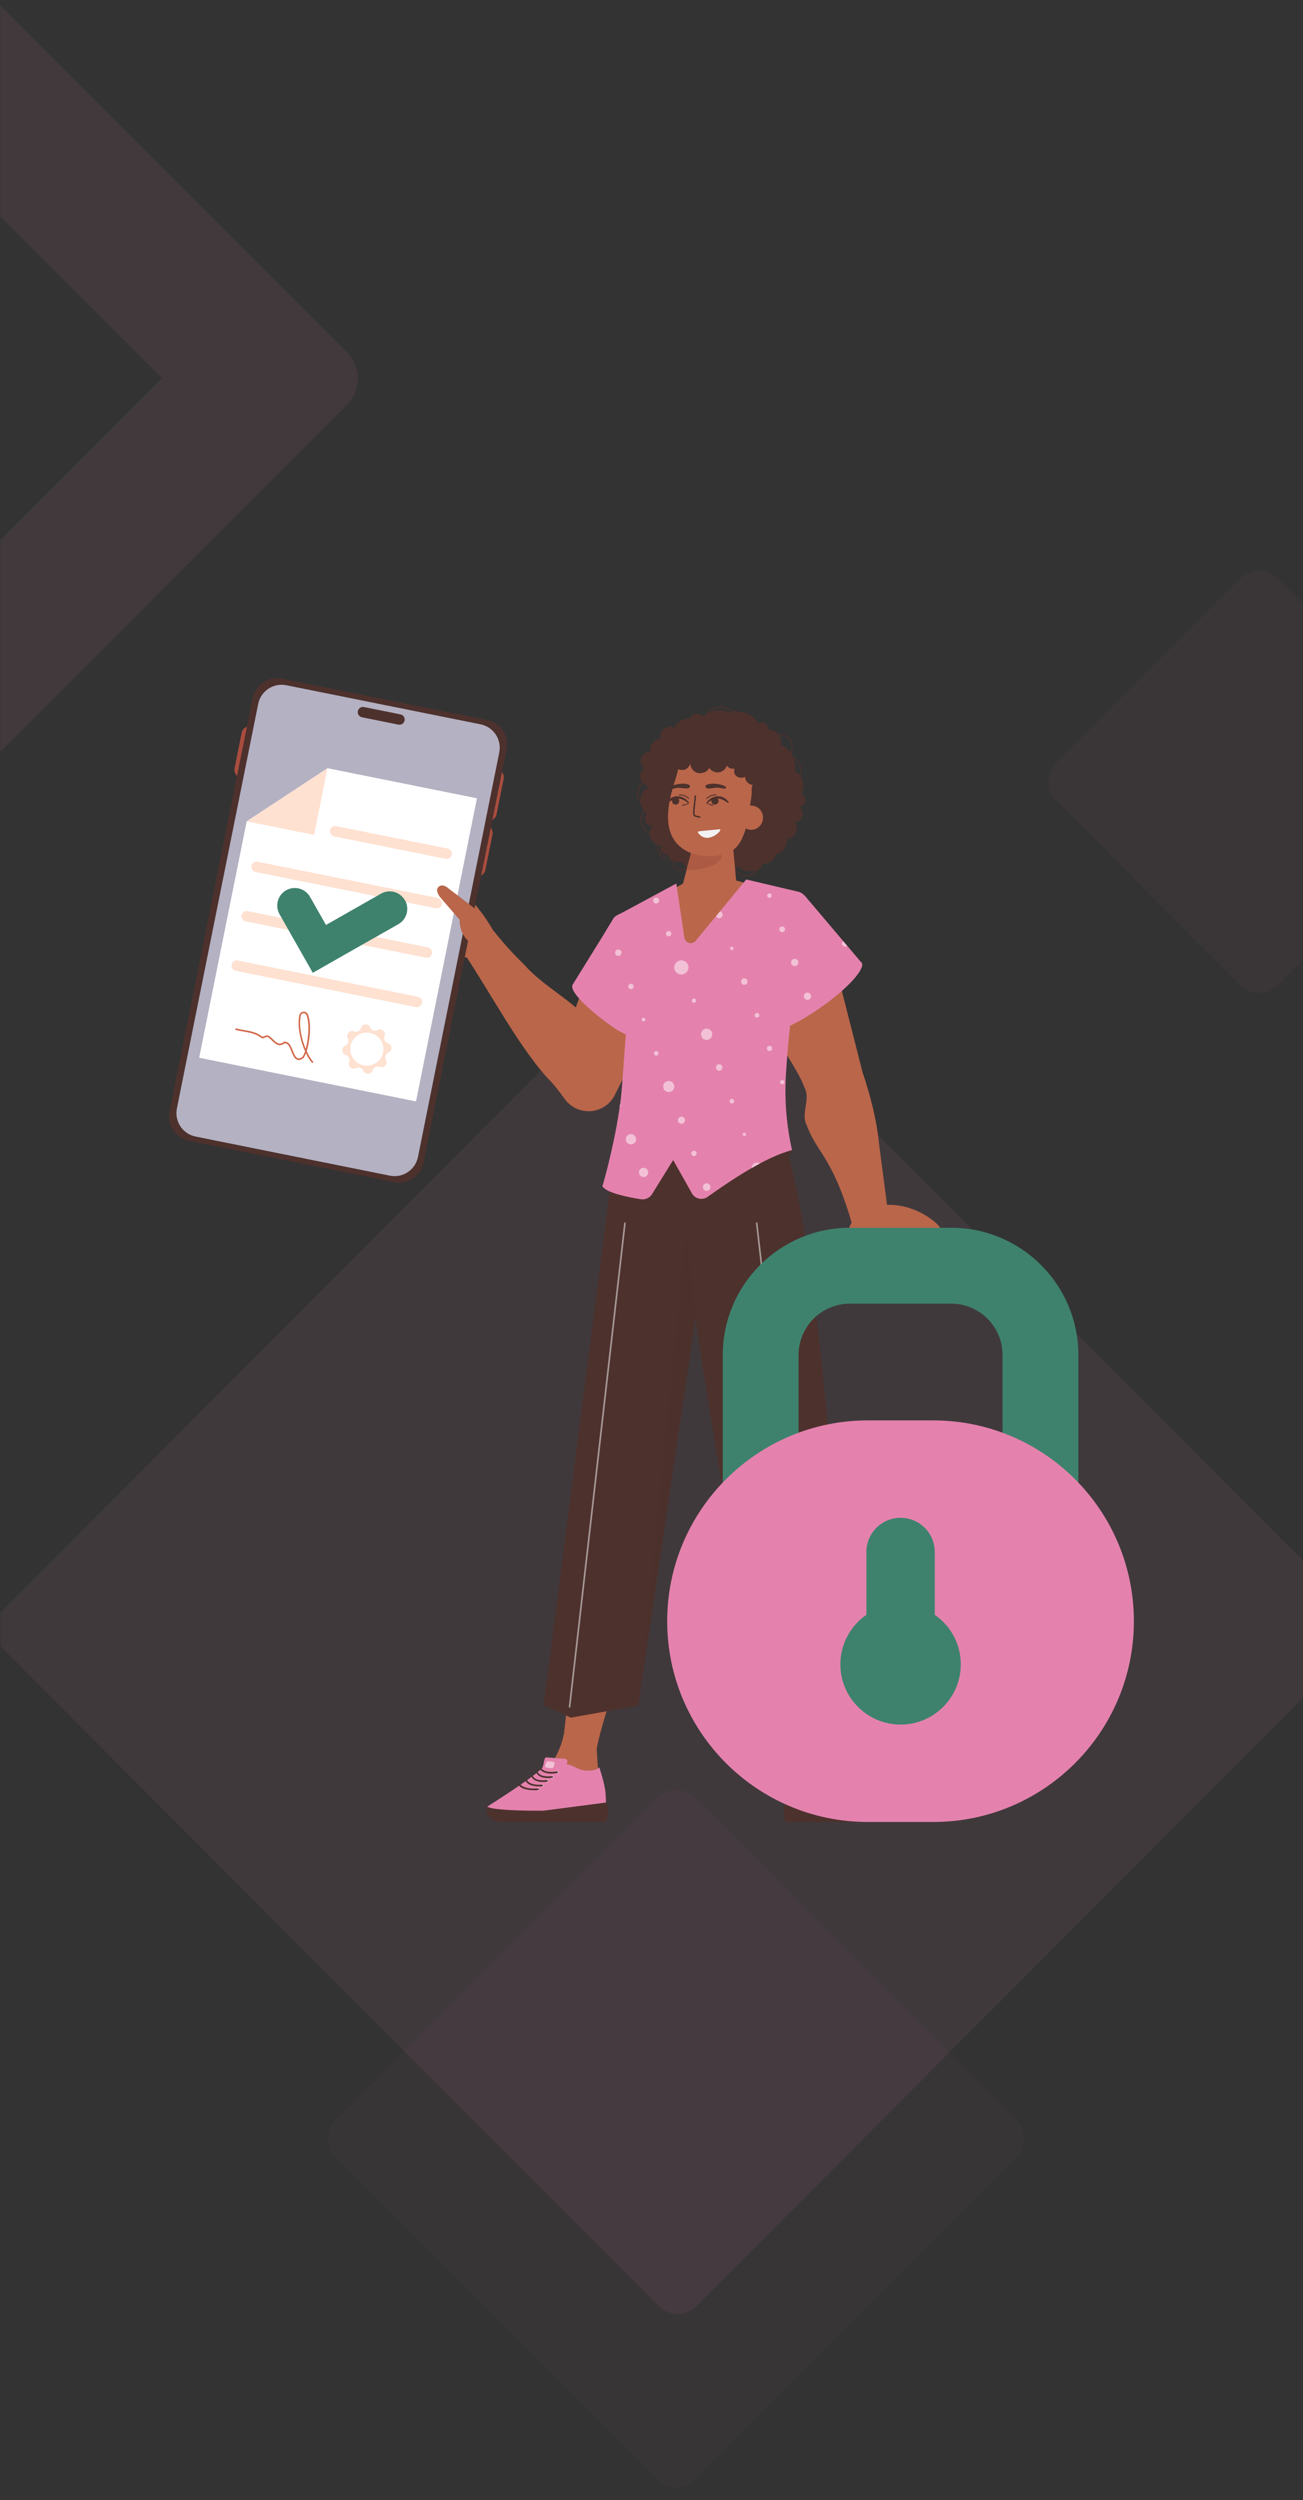 <?xml version="1.0" encoding="UTF-8"?>
<svg xmlns="http://www.w3.org/2000/svg" width="484" height="928" xmlns:xlink="http://www.w3.org/1999/xlink" viewBox="0 0 484 928">
  <rect x="0" y="0" width="484" height="928" fill="#333333" stroke="none"/>
  <defs>
    <style>
      .cls-1, .cls-2 {
        fill: none;
      }

      .cls-1, .cls-3, .cls-4, .cls-5, .cls-6 {
        isolation: isolate;
      }

      .cls-7 {
        fill: #f2f2f2;
      }

      .cls-8, .cls-3, .cls-4, .cls-5, .cls-6 {
        fill: #e482ad;
      }

      .cls-9, .cls-10 {
        fill: #fff;
      }

      .cls-11 {
        fill: #b4b1c2;
      }

      .cls-12 {
        fill: #ba664a;
      }

      .cls-13 {
        fill: #a94d3e;
      }

      .cls-14 {
        fill: #d36a4c;
      }

      .cls-15 {
        fill: #ad5a44;
      }

      .cls-16 {
        fill: #3e826d;
      }

      .cls-17, .cls-18 {
        fill: #4d312d;
      }

      .cls-10 {
        mix-blend-mode: soft-light;
      }

      .cls-10, .cls-18 {
        opacity: .5;
      }

      .cls-19 {
        fill: #fee1d1;
      }

      .cls-19, .cls-18 {
        mix-blend-mode: multiply;
      }

      .cls-2 {
        mask: url(#mask);
      }

      .cls-3 {
        opacity: .04;
      }

      .cls-3, .cls-4, .cls-5 {
        fill-rule: evenodd;
      }

      .cls-4 {
        opacity: .07;
      }

      .cls-5 {
        opacity: .03;
      }

      .cls-6 {
        opacity: .09;
      }
    </style>
    <mask id="mask" x="-200.9" y="-26.57" width="746.71" height="954.57" maskUnits="userSpaceOnUse">
      <g id="mask-2">
        <rect id="path-1" class="cls-9" width="484" height="928"/>
      </g>
    </mask>
  </defs>
  <g class="cls-1">
    <g id="Layer_1" data-name="Layer 1">
      <g class="cls-2">
        <g id="Shape">
          <g id="Rectangle">
            <path class="cls-5" d="m258.21,667.21l119.28,119.5c3.9,3.9,3.9,10.23,0,14.13l-119.28,119.5c-3.9,3.91-10.23,3.91-14.14.01h-.01s-119.28-119.51-119.28-119.51c-3.9-3.9-3.9-10.23,0-14.13l119.28-119.5c3.9-3.91,10.23-3.91,14.14-.01h.01Z"/>
            <path class="cls-3" d="m474.7,214.81l68.2,68.32c3.9,3.9,3.9,10.23,0,14.13l-68.2,68.32c-3.9,3.91-10.23,3.91-14.14.01,0,0,0,0-.01-.01l-68.2-68.32c-3.9-3.9-3.9-10.23,0-14.13l68.2-68.32c3.9-3.91,10.23-3.91,14.14-.01,0,0,0,0,.01.01Z"/>
            <path class="cls-4" d="m258.74,353.62l243.63,244.08c3.9,3.9,3.9,10.23,0,14.13l-243.63,244.08c-3.9,3.91-10.23,3.91-14.14.01h-.01S.95,611.83.95,611.83c-3.9-3.9-3.9-10.23,0-14.13l243.63-244.08c3.9-3.91,10.23-3.91,14.14-.01,0,0,0,0,.01.01Z"/>
            <path class="cls-6" d="m128.84,130.68c5.42,5.42,5.43,14.21.02,19.62L-24.03,303.19c-5.41,5.41-14.2,5.4-19.62-.02l-153.18-153.18c-5.42-5.42-5.43-14.21-.02-19.62L-43.95-22.51c5.41-5.41,14.2-5.4,19.62.02l153.18,153.18Zm-68.66,9.75L-34.08,46.17l-94.09,94.09,94.26,94.26,94.09-94.09Z"/>
          </g>
        </g>
      </g>
      <g>
        <path class="cls-12" d="m164.89,355.04c1.67,2.11,7.67-.66,9.92.7.29.18.67.4,1.1.64,2.03,1.13,4.54.96,6.4-.43l.58-.43c2.38-1.77,3.09-5.05,1.62-7.63-.06-.11-.13-.19-.16-.26-5.2-11.15-19.34-24.29-19.46-24.65v32.05Z"/>
        <path class="cls-12" d="m174.06,344.93c2.99-2.38,7.35-1.88,9.74,1.11,3.35,4.21,6.99,8.2,10.89,11.98,5.41,6.21,12.86,10.52,19.18,15.92,3.5-9.71,8.26-18.94,14.7-27.25l2.2-2.86c9.77-12.38,29.15-.32,22.19,13.98-7.04,14.06-17.27,33.94-24.19,47.8-.82,1.87-2.01,3.52-3.76,4.78-4.88,3.53-11.69,2.43-15.22-2.45-1.58-2.18-3.2-4.33-4.99-6.35-10.83-10.82-23.21-34.05-31.88-46.89-2.26-3-1.9-7.35,1.14-9.76Z"/>
        <path class="cls-13" d="m180.96,304.58h0c1.6.32,3.16-.71,3.48-2.31l2.65-13.19c.32-1.6-.71-3.16-2.31-3.48h0l-3.82,18.98Z"/>
        <path class="cls-13" d="m89.43,288.64h0c-1.6-.32-2.63-1.88-2.31-3.48l2.65-13.19c.32-1.6,1.88-2.63,3.48-2.31h0l-3.82,18.98Z"/>
        <path class="cls-13" d="m176.81,325.22h0c1.6.32,3.16-.71,3.48-2.31l2.65-13.19c.32-1.6-.71-3.16-2.31-3.48h0l-3.82,18.98Z"/>
        <path class="cls-17" d="m70.21,423.46l76.24,15.33c4.99,1,9.85-2.23,10.86-7.22l30.86-153.47c1-4.99-2.23-9.85-7.22-10.86l-76.24-15.33c-4.99-1-9.85,2.23-10.86,7.22l-30.86,153.47c-1,4.99,2.23,9.85,7.22,10.86Z"/>
        <path class="cls-11" d="m72.66,421.86l72.15,14.51c4.81.97,9.49-2.15,10.45-6.95l30.19-150.12c.97-4.81-2.15-9.49-6.95-10.45l-72.15-14.51c-4.81-.97-9.49,2.15-10.45,6.95l-30.19,150.12c-.97,4.81,2.15,9.49,6.95,10.45Z"/>
        <path class="cls-17" d="m134.44,266.23l13.56,2.73c1.05.21,2.07-.47,2.28-1.52h0c.21-1.05-.47-2.07-1.52-2.28l-13.56-2.73c-1.05-.21-2.07.47-2.28,1.52h0c-.21,1.05.47,2.07,1.52,2.28Z"/>
        <polygon class="cls-9" points="91.63 304.87 73.98 392.61 154.53 408.81 177.16 296.3 121.65 285.14 91.63 304.87"/>
        <polygon class="cls-19" points="91.63 304.87 116.67 309.9 121.65 285.14 91.63 304.87"/>
        <path class="cls-14" d="m87.39,382.25c.98.27,2.04.46,3.07.64,2.28.4,4.63.81,6.34,2.19.57.52,1.19.25,1.69.04.47-.2.77-.31,1.08-.14.49.32.97.79,1.43,1.25,1.24,1.22,2.65,2.6,4.75,1,1.24-.06,1.84,1.44,2.48,3.02.58,1.44,1.13,2.8,2.23,3.14.62.19,1.31.02,2.12-.52l.05-.04c.35-.38.7-1.02,1.02-1.86.71,1.47,1.51,2.73,2.33,3.64l.45-.41c-.89-.98-1.75-2.4-2.5-4.04,1.23-3.88,1.85-10.47.42-13.7-.29-.66-.95-1.04-1.67-.97-.74.07-1.33.59-1.49,1.31-.86,3.76.27,9.23,2.11,13.4-.33,1-.7,1.77-1.08,2.19-.63.42-1.14.56-1.57.43-.82-.25-1.34-1.54-1.85-2.79-.68-1.67-1.44-3.57-3.19-3.39h-.09s-.07.06-.07.06c-1.72,1.36-2.74.37-4.02-.9-.48-.48-.99-.97-1.55-1.34-.61-.33-1.17-.09-1.63.1-.5.21-.77.31-1.05.06-1.84-1.49-4.27-1.92-6.63-2.33-1.06-.19-2.06-.36-3.01-.63l-.16.58Zm26.16,7.04c-1.63-3.95-2.58-8.92-1.79-12.37.13-.57.6-.81.96-.84.1-.01.21,0,.32.02.28.06.57.23.73.6,1.28,2.88.81,8.82-.23,12.6Z"/>
        <path class="cls-19" d="m124.13,310.46l41.4,8.33c1.06.21,2.08-.47,2.3-1.53h0c.21-1.06-.47-2.08-1.53-2.3l-41.4-8.33c-1.06-.21-2.08.47-2.3,1.53h0c-.21,1.06.47,2.08,1.53,2.3Z"/>
        <path class="cls-19" d="m94.94,323.67l66.9,13.45c1.06.21,2.08-.47,2.3-1.53h0c.21-1.06-.47-2.08-1.53-2.3l-66.9-13.45c-1.06-.21-2.08.47-2.3,1.53h0c-.21,1.06.47,2.08,1.53,2.3Z"/>
        <path class="cls-19" d="m91.26,342.01l66.9,13.45c1.06.21,2.08-.47,2.3-1.53h0c.21-1.06-.47-2.08-1.53-2.3l-66.9-13.45c-1.06-.21-2.08.47-2.3,1.53h0c-.21,1.06.47,2.08,1.53,2.3Z"/>
        <path class="cls-19" d="m87.57,360.35l66.9,13.45c1.06.21,2.08-.47,2.3-1.53h0c.21-1.06-.47-2.08-1.53-2.3l-66.9-13.45c-1.06-.21-2.08.47-2.3,1.53h0c-.21,1.06.47,2.08,1.53,2.3Z"/>
        <path class="cls-19" d="m127.12,389.9c.03.75.49,1.47,1.35,1.72.8.24,1.32.96,1.35,1.74,0,.25-.03.52-.13.77-.11.27-.16.54-.15.79.05,1.29,1.49,2.27,2.79,1.56.27-.15.55-.22.83-.23.75-.03,1.48.39,1.79,1.14.34.8,1.08,1.18,1.8,1.15.75-.03,1.48-.49,1.73-1.35.24-.8.95-1.32,1.74-1.35.25,0,.52.03.77.13.27.11.53.16.79.15,1.29-.05,2.27-1.49,1.56-2.78-.15-.27-.22-.55-.23-.83-.03-.75.41-1.49,1.15-1.8.8-.34,1.18-1.08,1.15-1.8-.03-.75-.49-1.48-1.35-1.73-.81-.24-1.33-.95-1.35-1.73,0-.25.04-.52.14-.77.11-.27.16-.54.15-.79-.05-1.29-1.49-2.27-2.79-1.57-.27.15-.55.22-.83.23-.75.03-1.49-.4-1.8-1.15-.68-1.63-3.03-1.49-3.53.21-.24.8-.95,1.32-1.73,1.35-.26.01-.52-.03-.78-.14-.27-.11-.53-.16-.79-.15-1.29.05-2.27,1.49-1.57,2.79.15.27.22.55.23.83.03.75-.39,1.49-1.14,1.8-.8.34-1.18,1.07-1.15,1.8Zm3.01-.26c-.13-3.39,2.51-6.24,5.9-6.37,3.39-.13,6.24,2.51,6.37,5.9.13,3.39-2.51,6.24-5.9,6.37-3.39.13-6.24-2.51-6.37-5.9Z"/>
        <path class="cls-12" d="m179.57,339.67l-13.19-10.08s-2.16-1.95-3.66-.23c-1.14,1.3.71,3.59.71,3.59l7.3,8.46s-.35,5.46,4.11,8.55c4.46,3.09,4.73-10.29,4.73-10.29Z"/>
        <path class="cls-12" d="m351.68,462.15c-.08-.53-.29-1.06-.61-1.51-.2-.33-.86-.69-.98-1.02-.29-.69.25-1.55-.08-2.41-.53-1.39-1.51-2.58-2.62-3.52-4.89-4.13-11.46-6.72-17.9-6.48-.96-7.32-3.04-23.19-3.04-23.19-.91-9.06-3.27-17.66-6.09-26.18l-13.28-52.14c-4.04-15.14-26.45-11.84-25.86,3.93.21,10.33,2.41,20.44,5.61,30.01,2.07,8.63,8.96,15.88,12.09,24.23,2.17,4.01-1.46,9.63.68,13.65,1.48,4.2,4.1,8.08,6.61,12.01,4.68,7.6,7.69,15.82,10.14,24.28-2.42,3.94-1.38,8.01,1.04,11.54,4.87-1.02,10.18-1.55,15.7-1.55,6.42,0,12.51.74,18.03,2.04-.12-.08-.29-.16-.41-.25.98-.65,1.19-2.41.98-3.43Z"/>
        <path class="cls-17" d="m252.56,323.06c.85.08,1.78-.16,2.59-.71.98-.68,1.78-1.76,2.43-3.31l-.33-.15c-.62,1.48-1.38,2.51-2.3,3.15-.95.66-2.41.99-3.54.24-.53-.35-.92-1.01-1.01-1.7-.08-.6.07-1.15.42-1.54l.49-.55-.68.25c-2.24.82-5.03-.52-5.86-2.81-.83-2.28.41-5.21,2.61-6.15l-.12-.35c-1.99.67-4.09.6-5.74-.19-1.85-.88-3.14-2.69-3.28-4.61-.15-2.05,1.13-4.08,2.91-4.63l.78-.24-.8-.13c-2.46-.39-4.4-3.07-4.06-5.62.34-2.53,2.86-4.59,5.32-4.35.02,0,.04,0,.06,0l.54.06-.4-.39c-2.25-2.18-2.7-6.14-1-8.82,1.7-2.68,5.4-3.85,8.24-2.61l.37.16-.12-.39c-.86-2.77.27-6.09,2.61-7.73,2.35-1.63,5.74-1.46,7.9.41l.34.29-.04-.46c-.18-1.93.58-3.92,2.08-5.45,1.48-1.52,3.39-2.29,5.24-2.11.02,0,.04,0,.05,0,1.87.2,3.59,1.36,4.73,3.18,1.14,1.82,1.46,3.92.88,5.77l-.19.61.48-.41c1.87-1.59,4.48-2.17,6.81-1.52,2.33.65,4.29,2.5,5.11,4.83l.14.38.19-.36c.56-1.03,1.6-1.77,2.86-2.03,1.26-.25,2.49.03,3.37.78.88.75,1.4,1.93,1.41,3.25.01,1.32-.48,2.53-1.35,3.3l-.32.29.42.04s0,0,0,0c2.29.22,4.29,2.33,4.46,4.69.17,2.37-1.5,4.79-3.72,5.39l-.69.19.69.18c2.57.66,4.46,3.42,4.21,6.15-.25,2.73-2.61,5.11-5.26,5.29l-.6.04.52.31c2.15,1.27,3.04,4.39,1.9,6.67-1.14,2.29-4.11,3.37-6.37,2.33l-.45-.21.21.46c.82,1.77.66,3.96-.4,5.6-1.06,1.64-2.96,2.63-4.86,2.54h-.17s-.03.16-.03.16c-.34,2.24-2.31,4.16-4.49,4.37-2.18.21-4.44-1.3-5.14-3.44l-.34.12c.77,2.33,3.14,3.92,5.52,3.69,2.33-.22,4.36-2.15,4.79-4.52,1.97.04,3.92-1.01,5.02-2.71,1.04-1.62,1.26-3.75.6-5.55,2.36.83,5.28-.35,6.43-2.67,1.14-2.3.38-5.38-1.61-6.88,2.61-.45,4.84-2.84,5.09-5.57.25-2.71-1.48-5.45-3.93-6.38,2.11-.87,3.62-3.26,3.44-5.6-.18-2.41-2.12-4.56-4.41-4.98.78-.84,1.21-2.03,1.2-3.31-.01-1.43-.58-2.73-1.54-3.54-.97-.82-2.31-1.13-3.67-.85-1.23.25-2.27.93-2.92,1.89-.93-2.28-2.9-4.07-5.23-4.72-2.26-.63-4.78-.15-6.7,1.26.4-1.82.02-3.81-1.07-5.55-1.2-1.91-3.02-3.13-5-3.35-1.97-.21-4.02.59-5.59,2.21-1.47,1.5-2.26,3.43-2.21,5.33-2.28-1.72-5.65-1.82-8.01-.17-2.37,1.65-3.56,4.94-2.86,7.78-2.94-1.07-6.61.17-8.34,2.89-1.7,2.69-1.36,6.59.72,8.95-2.54-.02-4.95,2.07-5.3,4.7-.34,2.58,1.38,5.19,3.77,5.91-1.64.81-2.74,2.8-2.6,4.79.15,2.05,1.52,3.98,3.49,4.92,1.4.67,3.08.85,4.77.53-1.68,1.37-2.46,3.87-1.7,5.96.85,2.34,3.49,3.73,5.83,3.18-.2.41-.28.89-.21,1.39.1.82.54,1.56,1.17,1.97.4.26.86.42,1.35.46Z"/>
        <path class="cls-17" d="m298.03,301.18c.16.61.15,1.26-.04,1.85-.06.2-.14.4-.25.58-.06.11-.14.22-.21.33-.17.24-.37.45-.68.69-.47.38-1.04.64-1.64.71.94,1.07,1.1,2.72.4,3.94-.7,1.22-2.22,1.92-3.64,1.68.87,2.6-1.01,5.73-3.73,6.22-.54,2.14-2.88,3.66-5.08,3.31.1,2.15-2.62,2.84-4.25,2.91-.94.04-1.9-.11-2.78-.45-.23-.09-2.26-1.06-2.14-1.35-.52,1.21-1.82,2.01-3.09,1.92-1.27-.09-2.44-1.06-2.79-2.33-.73,1.54-2.38,2.57-4.04,2.5-1.65-.07-3.21-1.23-3.8-2.82-.9,1.09-2.35,1.67-3.72,1.46-1.37-.2-2.6-1.17-3.15-2.48-1.2.39-2.55.16-3.6-.53-.19-.12-2.43-1.99-1.74-2.27-.83.34-1.87.03-2.37-.71-.35-.52-.39-1.2-.12-1.87.09-.2.22-.39.39-.55-.29,0-.58-.01-.86-.06-.04-.01-.08-.02-.11-.03-1.39-.27-2.64-1.2-3.25-2.45-.5-1.03-.55-2.25-.15-3.43.08-.24.19-.46.31-.68.03-.06.06-.12.1-.17.12-.19.24-.36.39-.53-.18.01-.34,0-.52-.02-.05,0-.1-.01-.17-.03-.19-.03-.38-.09-.56-.17-.04,0-.08-.03-.11-.05-.59-.27-1.09-.74-1.35-1.33-.38-.85-.27-1.88.28-2.64.06-.09.12-.16.19-.24.05-.05.1-.1.15-.15-.05-.03-.1-.07-.15-.11-.07-.05-.15-.11-.22-.19-1.43-1.21-2.23-3.13-2.05-4.99.2-2.02,1.54-3.88,3.4-4.72-1.51-.2-2.86-1.35-3.28-2.8-.41-1.44.11-3.1,1.28-4.06-1.14-.9-1.59-2.55-1.07-3.89.52-1.34,1.98-2.28,3.43-2.21-.5-1.75.65-3.7,2.34-4.43.19-.08.38-.14.59-.19.06-.02.12-.03.17-.04.25-.05.5-.06.75-.04-.08-.27-.12-.55-.13-.83,0-.07,0-.14,0-.21,0-.27.04-.54.11-.81,0-.05.02-.09.04-.15.11-.38.28-.75.58-1.15.16-.22.35-.41.56-.58,1.02-.83,2.51-1.02,3.72-.5.08.03.15.07.27,0,.78-2.06,3.07-3.47,5.3-3.25.07-.18.17-.36.28-.51.35-.52.89-.9,1.5-1.11.87-.32,1.88-.3,2.69.1.34.16.65.39.89.69.77-.74,1.7-1.31,2.69-1.7,2.39-.92,5.22-.81,7.45.47.47-1.1,2.26-1.32,2.99-.36,2.96-.26,6,1.53,7.17,4.23.72-.57,1.82-.63,2.61-.15.8.48,1.23,1.48,1.05,2.37,2.91-.24,5.55,2.87,4.8,5.64,3.77,1.62,6.09,6,5.25,9.96,2.89,1.45,4.02,5.52,2.26,8.19,1.01.46,1.66,1.59,1.55,2.67-.08.7-.48,1.37-1.05,1.8-.07.05-.13.1-.21.14-.16.1-.34.19-.52.24-.06.03-.13.05-.3.09.04.04.07.07.11.12.06.06.13.13.18.2.2.26.37.54.49.84.07.14.12.29.16.45Z"/>
        <path class="cls-17" d="m294.21,426.9s-10.9,30.7-70.43,13.41l70.43-13.41Z"/>
        <path class="cls-12" d="m295.21,650.52c.76-19.84-8.81-38.27-13.59-57.3-5.51-18.92-.05-39.49-7.68-58.09-11.44-27.8-17.64-55.83-20.89-85.63-1.13-9.71-3.16-19.26-2.99-29.21.23-17.49,23.27-24.26,32.96-9.93,0,0,2.48,3.66,2.48,3.66,6.05,8.91,4.83,19.11,6.12,28.85.65,9.86.98,19.76,1.36,29.65,1.1,24.01,3.98,49.54,7.42,73.35.44,3.64,1.62,10.94,2.34,14.53,6.78,29.33,2.47,59.79,6.73,89.4,1.05,10.15-14.26,11.08-14.27.71h0Z"/>
        <path class="cls-12" d="m208.9,648.74c3.3-27.92,5.95-59.16,9.04-87.28,6.65-48.34,10.06-97,12.79-145.73,1.13-16.84,25.69-16.99,26.98-.14,1.62,26.05.74,51.79-1.51,77.54-.05,24.82-12.81,47.29-15,71.74-.75,9.75-.43,19.65-2.52,29.21-4.07,19.09-13.89,37.37-17.36,56.68-1.64,7.74-13.28,5.97-12.42-2h0Z"/>
        <path class="cls-17" d="m314.35,632.22l-10.18,5.32s-21.75-3.68-22.04-5.32c-10.92-61.53-22.98-134.11-23.75-143.35-1.59,11.24-21.3,144.21-21.3,144.21l-25.02,4.46-10.1-4.62,27.97-217.8.78-6.05c14.88,8.46,52.46,0,53.93-.33h.04c.98,1.23,1.96,2.86,2.86,4.78.04.08.08.12.08.16,19.42,40.19,26.74,218.54,26.74,218.54Z"/>
        <path class="cls-13" d="m287.61,413.69c-3.23.86-6.42,1.59-9.57,2.21-.82.16-1.59.33-2.37.45-4.66.9-9.2,1.55-13.49,2-.82.08-1.64.16-2.41.2-5.81.53-11.16.65-15.74.33-.82-.08-1.59-.12-2.37-.2-3.72-.41-6.83-1.1-9.16-2.09-.86-.37-1.64-.78-2.25-1.23-.12-.08-.2-.16-.33-.25l.78-6.05c.2.12.45.25.65.33.7.41,1.47.74,2.29,1.02,2.49.94,5.4,1.55,8.5,1.92.78.12,1.59.2,2.41.25,4.7.37,9.81.25,14.76-.08.82-.08,1.59-.12,2.41-.2,4.7-.41,9.16-1.06,12.88-1.68.82-.12,1.64-.25,2.37-.37,4.33-.78,7.28-1.43,7.65-1.51h.04c.98.94,2.45,3.52,2.86,4.78.04.08.08.12.08.16Z"/>
        <path class="cls-8" d="m249.63,412.91h3.93v-.41h-3.93c-1.07,0-1.93.87-1.93,1.93v3c0,1.07.87,1.93,1.93,1.93h3.93v-.41h-3.93c-.84,0-1.53-.68-1.53-1.53v-3c0-.84.68-1.53,1.53-1.53Z"/>
        <path class="cls-8" d="m253.55,415.59v.7h-5.38c-.2,0-.35-.15-.35-.35s.15-.35.35-.35h5.38Z"/>
        <path class="cls-11" d="m262.26,419.25l-2.41.2-.08-.9-.45-6.05c.82-.08,1.59-.12,2.41-.2l.45,6.05.08.9Z"/>
        <path class="cls-11" d="m278.2,416.75l-2.37.45-.16-.86-1.06-5.72c.82-.12,1.64-.25,2.37-.37l1.06,5.64.16.86Z"/>
        <path class="cls-11" d="m244.55,412.58l-.53,6.3-.04.74-2.37-.16.04-.78.49-6.34c.78.12,1.59.2,2.41.25Z"/>
        <path class="cls-11" d="m233.64,410.42l-1.14,6.17-.12.61-2.37-.45.25-1.39,1.1-5.97c.7.41,1.47.74,2.29,1.02Z"/>
        <polygon class="cls-18" points="237.72 628.68 258.46 488.37 254.91 455.71 237.72 628.68"/>
        <path class="cls-12" d="m301.12,339.65c-.86-2.42-2.62-4.35-4.92-5.43-.18-.07-12.37-4.63-22.76-7.41l-1.35-14.71-14.33.4-.02.14v.04s-2.84,10.68-2.84,10.68l-1.23,4.65c-7.86,4.16-19.56,10.92-19.73,11.02-1.33.7-2.29,2.06-2.56,3.63l-3.77,24.84s56.52,11.55,61.01,12.17l12.08-32.66c1.13-2.33,1.29-4.94.43-7.37Z"/>
        <path class="cls-15" d="m268.15,317.36c.08,2.9-5.2,5.39-11.78,5.58-.46.01-.91.01-1.36,0l2.78-10.48c.43.02.86.04,1.27.08,5.17.44,9.02,2.38,9.09,4.83Z"/>
        <path class="cls-8" d="m320.06,357.27c-.15-.21-.43-.32-.71-.42.1.04.26.04.34.09l-20.97-24.74-.12-.02c-.57-.58-1.26-1.04-2.13-1.21l-19.29-4.54-18.78,22.79c-1.31,1.58-3.87.87-4.18-1.16l-3.01-20.12-19.59,10.55-2.29,1.14c-.69.33-1.23.86-1.63,1.51l-1.27,2.08-3.23,5.32-10.44,16.86c-1.55,2.2,5.16,8.97,14.83,15.79,1.67,1.18,3.29,2.04,4.86,2.77-.54,7.59-1.46,20.42-1.69,22.36-.2,2.17-.53,4.33-.86,6.46-2.25,14.56-6.13,27.52-6.13,27.52,1.39,2.49,9.86,4.13,14.31,4.83,1.63.25,3.25-.5,4.12-1.91l7.85-12.65,6.95,12.35c1.1,1.96,3.6,2.66,5.56,1.51,8.45-5.99,21.51-14.92,31.63-17.54-1.55-6.87-2.93-16.4-2.27-27.89.35-5.93.91-12.13,1.54-18.27,3.42-1.62,7.55-4.07,11.89-7.14,9.67-6.82,16.24-14.13,14.69-16.33Z"/>
        <path class="cls-12" d="m316.34,660.58c-1.78-1.6-7.45-9.44-8.76-16.52-.32-1.71-8.02.14-8.81.14-4.88,0-2.89,8.52-4.44,14.65-1.47,5.84,3.95,9.3,8.83,9.3s17.43-3.75,13.17-7.57Z"/>
        <path class="cls-8" d="m292.31,663.49c.01-.05.03-.09.04-.13-.02-.64.73-3.32,1.3-5.27h0c.35-1.18.63-2.08.63-2.08,1.03.88,2.3,1.16,3.9,1.19.27,0,.53-.02.81-.04h0c.19,0,.38,0,.58-.02.07,0,.13-.01.2-.02.37-.04.73-.12,1.07-.21,2.27-.6,3.94-2.03,5.61-2.04l-.29-.86c-.1-.62.31-1.19.86-1.19l6.97-.54c.94,0,.83,2.77,1.43,3.73,1.72,2.74,20.54,14.58,20.54,14.58l-6.87,4.88-7.85-.56-4.19-1.89c-.16.18-.31.34-.42.46-.2.22-.32.34-.32.34l-24.5-3.38s-.03-5.05.48-6.95Z"/>
        <path class="cls-17" d="m335.98,670.59l.22,1.43c.16,2.29-3.33,4.25-5.34,4.25h-39.11s-1.43-4.47,0-7.23l23.23,3.03s18.04.24,21.01-1.48Z"/>
        <path class="cls-10" d="m317.54,664.12c0,.32-.2.57-.45.57s-.45-.26-.45-.57.2-.57.45-.57.45.26.45.57Z"/>
        <ellipse class="cls-10" cx="315.44" cy="662.7" rx=".45" ry=".57"/>
        <path class="cls-10" d="m314.12,661.02c0,.32-.2.57-.45.57s-.45-.26-.45-.57.2-.57.45-.57.45.26.45.57Z"/>
        <path class="cls-10" d="m312.27,659.57c0,.32-.2.57-.45.57s-.45-.26-.45-.57.2-.57.45-.57.45.26.45.57Z"/>
        <ellipse class="cls-10" cx="309.79" cy="657.79" rx=".45" ry=".57"/>
        <path class="cls-17" d="m317.08,664.44c.67.06,1.36.06,2.03.03,1.26-.05,2.56-.23,3.68-.73.64-.29,1.19-.7,1.54-1.23.23-.35-.41-.66-.64-.31-.58.86-1.73,1.26-2.84,1.47-1.02.19-2.07.23-3.11.19-.22,0-.44-.02-.66-.04-.48-.04-.47.57,0,.62h0Z"/>
        <path class="cls-17" d="m315.51,663.02c.57.06,1.15.06,1.72.03,1.07-.05,2.17-.23,3.12-.73.54-.29,1.01-.7,1.31-1.23.2-.35-.35-.66-.55-.31-.49.86-1.47,1.26-2.41,1.47-.86.19-1.76.23-2.64.19-.19,0-.37-.02-.56-.04-.4-.04-.4.57,0,.62h0Z"/>
        <path class="cls-17" d="m313.59,661.29c1.48.24,3.21.21,4.58-.5.51-.27.96-.66,1.26-1.18.2-.34-.31-.65-.5-.31-.62,1.08-1.95,1.38-3.05,1.47-.5.04-1.01.04-1.52,0-.16-.01-.32-.03-.48-.05-.03,0-.2-.03-.08,0-.02,0-.03,0-.05,0-.37-.06-.53.53-.16.59h0Z"/>
        <path class="cls-17" d="m311.72,659.83c1.49.25,3.23.22,4.61-.48.52-.26.97-.66,1.27-1.18.2-.34-.31-.65-.51-.31-.63,1.07-1.97,1.37-3.08,1.45-.51.04-1.02.03-1.53,0-.16-.01-.32-.03-.49-.05-.03,0-.05,0-.08-.01-.06,0,.08.01,0,0-.02,0-.03,0-.05,0-.37-.06-.53.53-.16.59h0Z"/>
        <path class="cls-17" d="m309.84,658.08c1.61.32,3.51.37,5.04-.26.58-.24,1.09-.62,1.44-1.12.23-.33-.32-.64-.55-.31-.73,1.04-2.22,1.26-3.43,1.29-.78.02-1.57-.03-2.32-.18-.4-.08-.58.51-.17.59h0Z"/>
        <path class="cls-10" d="m312.11,656.31l1.87-.22c.36-.04.54-.4.41-.8l-.3-.92c-.13-.4-.53-.69-.89-.65l-1.87.22c-.36.04-.54.4-.41.8l.3.92c.13.4.53.69.89.65Z"/>
        <path class="cls-12" d="m200.58,660.58c1.78-1.6,7.45-9.44,8.76-16.52.32-1.71,8.02.14,8.81.14,4.88,0,2.89,8.52,4.44,14.65,1.47,5.84-3.95,9.3-8.83,9.3s-17.43-3.75-13.17-7.57Z"/>
        <path class="cls-8" d="m224.61,663.49c-.01-.05-.03-.09-.04-.13.02-.64-.73-3.32-1.3-5.27h0c-.35-1.18-.63-2.08-.63-2.08-1.03.88-2.3,1.16-3.9,1.19-.27,0-.53-.02-.81-.04h-.01c-.19,0-.38,0-.58-.02-.07,0-.13-.01-.2-.02-.37-.04-.73-.12-1.07-.21-2.27-.6-3.94-2.03-5.61-2.04l.29-.86c.1-.62-.31-1.19-.86-1.19l-6.97-.54c-.94,0-.83,2.77-1.43,3.73-1.72,2.74-20.54,14.58-20.54,14.58l6.87,4.88,7.85-.56,4.19-1.89c.16.18.31.34.42.46.2.22.32.34.32.34l24.5-3.38s.03-5.05-.48-6.95Z"/>
        <path class="cls-17" d="m180.94,670.59l-.22,1.43c-.16,2.29,3.33,4.25,5.34,4.25h39.11s1.43-4.47,0-7.23l-23.23,3.03s-18.04.24-21.01-1.48Z"/>
        <path class="cls-10" d="m199.38,664.12c0,.32.2.57.45.57s.45-.26.45-.57-.2-.57-.45-.57-.45.26-.45.57Z"/>
        <path class="cls-10" d="m201.03,662.7c0,.32.2.57.45.57s.45-.26.45-.57-.2-.57-.45-.57-.45.26-.45.57Z"/>
        <path class="cls-10" d="m202.8,661.02c0,.32.2.57.45.57s.45-.26.45-.57-.2-.57-.45-.57-.45.26-.45.57Z"/>
        <path class="cls-10" d="m204.65,659.57c0,.32.2.57.45.57s.45-.26.45-.57-.2-.57-.45-.57-.45.26-.45.57Z"/>
        <path class="cls-10" d="m206.67,657.79c0,.32.2.57.45.57s.45-.26.45-.57-.2-.57-.45-.57-.45.26-.45.57Z"/>
        <path class="cls-17" d="m199.83,664.44c-.67.06-1.36.06-2.03.03-1.26-.05-2.56-.23-3.68-.73-.64-.29-1.19-.7-1.54-1.23-.23-.35.41-.66.64-.31.58.86,1.73,1.26,2.84,1.47,1.02.19,2.07.23,3.11.19.22,0,.44-.02.66-.04.48-.04.47.57,0,.62h0Z"/>
        <path class="cls-17" d="m201.41,663.02c-.57.06-1.15.06-1.72.03-1.07-.05-2.17-.23-3.12-.73-.54-.29-1.01-.7-1.31-1.23-.2-.35.35-.66.55-.31.49.86,1.47,1.26,2.41,1.47.86.19,1.76.23,2.64.19.19,0,.37-.02.56-.04.4-.04.4.57,0,.62h0Z"/>
        <path class="cls-17" d="m203.33,661.29c-1.48.24-3.21.21-4.58-.5-.51-.27-.96-.66-1.26-1.18-.19-.34.31-.65.5-.31.62,1.08,1.95,1.38,3.05,1.47.5.04,1.01.04,1.52,0,.16-.01.32-.03.48-.05.03,0,.2-.03.08,0,.02,0,.03,0,.05,0,.37-.06.53.53.16.59h0Z"/>
        <path class="cls-17" d="m205.19,659.83c-1.49.25-3.23.22-4.61-.48-.52-.26-.97-.66-1.27-1.18-.2-.34.31-.65.51-.31.63,1.07,1.97,1.37,3.08,1.45.51.04,1.02.03,1.53,0,.16-.01.32-.03.49-.05.03,0,.05,0,.08-.01.06,0-.08.01,0,0,.02,0,.03,0,.05,0,.37-.06.53.53.16.59h0Z"/>
        <path class="cls-17" d="m207.08,658.08c-1.61.32-3.51.37-5.04-.26-.58-.24-1.09-.62-1.44-1.12-.23-.33.32-.64.55-.31.73,1.04,2.22,1.26,3.43,1.29.78.02,1.57-.03,2.32-.18.4-.08.58.51.17.59h0Z"/>
        <path class="cls-10" d="m204.81,656.31l-1.87-.22c-.36-.04-.54-.4-.41-.8l.3-.92c.13-.4.53-.69.89-.65l1.87.22c.36.04.54.4.41.8l-.3.92c-.13.4-.53.69-.89.65Z"/>
        <path class="cls-10" d="m211.28,633.43c6-52.38,12-104.77,17.99-157.15.85-7.44,1.7-14.88,2.56-22.33.05-.41.64-.25.59.16-6,52.38-12,104.77-17.99,157.15-.85,7.44-1.7,14.88-2.56,22.33-.05.41-.64.25-.59-.16h0Z"/>
        <path class="cls-10" d="m301.93,633.43c-6-52.38-12-104.77-17.99-157.15-.85-7.44-1.7-14.88-2.56-22.33-.05-.41-.64-.25-.59.16,6,52.38,12,104.77,17.99,157.15.85,7.44,1.7,14.88,2.56,22.33.05.41.64.25.59-.16h0Z"/>
        <path class="cls-10" d="m243.34,333.2c-.58.22-.87.86-.65,1.44.22.58.86.87,1.44.65.58-.22.87-.86.65-1.44-.22-.58-.86-.87-1.44-.65Z"/>
        <path class="cls-10" d="m229.24,352.51c-.61.23-.92.92-.69,1.53.23.61.92.92,1.53.69.61-.23.92-.92.69-1.53-.23-.61-.92-.92-1.53-.69Z"/>
        <path class="cls-10" d="m248.73,347.49c.51-.19.77-.77.58-1.28-.19-.51-.77-.77-1.28-.58-.51.19-.77.77-.58,1.28.19.51.77.77,1.28.58Z"/>
        <path class="cls-10" d="m267.57,340.73c.68-.26,1.03-1.02.77-1.7-.16-.42-.51-.64-.91-.75l-1.47,1.78c.3.59.97.91,1.61.67Z"/>
        <path class="cls-10" d="m286.11,333.2c.43-.16.64-.64.48-1.06-.16-.43-.64-.64-1.06-.48-.43.16-.64.63-.48,1.06.16.43.63.64,1.06.48Z"/>
        <path class="cls-10" d="m234.73,367.08c.52-.2.78-.77.58-1.29-.2-.52-.77-.78-1.29-.58-.52.19-.78.77-.58,1.29.2.52.77.78,1.29.58Z"/>
        <path class="cls-10" d="m252.17,356.61c-1.36.52-2.05,2.03-1.54,3.39.52,1.36,2.03,2.05,3.39,1.54,1.36-.52,2.05-2.03,1.54-3.39-.52-1.36-2.03-2.05-3.39-1.54Z"/>
        <path class="cls-10" d="m272.05,352.61c.33-.12.5-.5.38-.83-.13-.33-.5-.5-.83-.38-.33.13-.5.5-.38.83.13.33.5.5.83.37Z"/>
        <path class="cls-10" d="m290.17,343.94c-.55.21-.83.82-.62,1.38.21.55.82.83,1.37.62.55-.21.83-.82.62-1.37-.21-.55-.82-.83-1.37-.62Z"/>
        <path class="cls-10" d="m239.27,379.09c.35-.13.53-.53.4-.87-.13-.35-.52-.53-.87-.4-.35.13-.53.52-.4.87.13.35.53.53.87.4Z"/>
        <path class="cls-10" d="m258.03,372.13c.41-.15.62-.61.46-1.02-.15-.41-.61-.61-1.02-.46-.41.16-.61.61-.46,1.02.15.41.61.62,1.02.46Z"/>
        <path class="cls-10" d="m276.05,363.19c-.62.24-.94.93-.7,1.56.24.62.93.94,1.56.7.62-.24.94-.93.7-1.56-.24-.62-.93-.94-1.56-.7Z"/>
        <path class="cls-10" d="m294.71,355.98c-.7.27-1.06,1.05-.79,1.75s1.05,1.06,1.76.79c.7-.27,1.06-1.05.79-1.75-.27-.7-1.05-1.06-1.75-.79Z"/>
        <path class="cls-10" d="m312.81,350.61c.23.61.92.92,1.53.69.15-.06.21-.2.32-.3l-1.42-1.67c-.39.31-.62.79-.43,1.28Z"/>
        <path class="cls-10" d="m243.45,390.17c-.44.17-.66.65-.49,1.09.17.44.65.66,1.09.5.44-.17.66-.65.5-1.09-.17-.44-.65-.66-1.09-.49Z"/>
        <path class="cls-10" d="m261.73,381.94c-1.08.41-1.63,1.62-1.22,2.71.41,1.08,1.62,1.63,2.71,1.22,1.08-.41,1.63-1.62,1.22-2.71-.41-1.08-1.62-1.63-2.71-1.22Z"/>
        <path class="cls-10" d="m280.89,376.03c-.45.17-.67.67-.5,1.11.17.45.66.67,1.11.5.45-.17.67-.66.5-1.11-.17-.45-.66-.67-1.11-.5Z"/>
        <path class="cls-10" d="m299.44,368.51c-.7.26-1.05,1.04-.78,1.74.26.7,1.04,1.05,1.74.78s1.05-1.04.78-1.74c-.26-.7-1.04-1.05-1.74-.78Z"/>
        <path class="cls-10" d="m230.45,410.06c-.03-.07-.1-.1-.15-.16-.05.35-.09.7-.14,1.05.26-.22.42-.55.29-.88Z"/>
        <path class="cls-10" d="m247.67,401.35c-1.07.4-1.6,1.59-1.2,2.66.4,1.07,1.59,1.61,2.66,1.2,1.07-.4,1.61-1.59,1.2-2.66-.4-1.07-1.59-1.61-2.66-1.2Z"/>
        <path class="cls-10" d="m266.7,395.09c-.62.23-.93.93-.7,1.55.23.62.93.93,1.55.7.62-.23.93-.93.7-1.55-.23-.62-.93-.93-1.55-.7Z"/>
        <path class="cls-10" d="m285.5,388.24c-.5.19-.76.75-.57,1.25.19.5.75.76,1.25.57.5-.19.76-.75.57-1.25-.19-.5-.75-.76-1.25-.57Z"/>
        <path class="cls-10" d="m233.72,421.07c-.99.37-1.49,1.48-1.12,2.47.37.99,1.48,1.49,2.47,1.12.99-.38,1.49-1.48,1.12-2.47-.37-.99-1.48-1.49-2.47-1.12Z"/>
        <path class="cls-10" d="m252.66,414.56c-.68.26-1.02,1.02-.77,1.7.26.68,1.02,1.02,1.7.77.68-.26,1.02-1.02.77-1.7-.26-.68-1.02-1.02-1.7-.77Z"/>
        <path class="cls-10" d="m271.55,407.94c-.44.16-.66.65-.49,1.09.16.44.65.66,1.09.49.44-.16.66-.65.49-1.09-.16-.44-.65-.66-1.09-.49Z"/>
        <path class="cls-10" d="m290.28,400.92c-.41.15-.62.61-.46,1.03.16.41.61.62,1.03.47.41-.16.62-.61.47-1.03-.16-.41-.61-.62-1.03-.46Z"/>
        <path class="cls-10" d="m238.44,433.56c-.89.34-1.34,1.33-1,2.22.34.89,1.33,1.34,2.22,1,.89-.34,1.34-1.33,1-2.22-.34-.89-1.33-1.34-2.22-1Z"/>
        <path class="cls-10" d="m257.42,427.17c-.52.19-.78.77-.58,1.29.19.52.77.78,1.29.58.52-.2.78-.77.58-1.29-.19-.52-.77-.78-1.29-.58Z"/>
        <path class="cls-10" d="m276.27,420.46c-.32.12-.49.48-.37.81.12.33.49.49.81.37.32-.12.49-.48.37-.81-.12-.33-.48-.49-.81-.37Z"/>
        <path class="cls-10" d="m262,439.31c-.73.28-1.09,1.09-.82,1.81.27.73,1.09,1.09,1.81.82.73-.27,1.09-1.09.82-1.81-.27-.73-1.09-1.09-1.81-.82Z"/>
        <path class="cls-10" d="m280.5,431.65c-.83.31-1.31,1.11-1.3,1.94,1.03-.59,2.06-1.18,3.09-1.73-.52-.33-1.17-.45-1.79-.21Z"/>
        <path class="cls-12" d="m279.21,294.21c-.04,1.27-.24,2.58-.45,3.84-.49,4.25-1.31,8.22-1.72,9.48-.25.9-.61,1.84-.98,2.74-.69,1.72-1.59,3.31-2.98,4.58-2.49,2.37-6.5,2.98-10.02,2.94-.82-.04-1.6-.08-2.25-.16-3.39-.33-6.66-1.8-8.91-4.05-3.64-3.64-4.09-8.71-3.6-13.33.16-1.51.41-2.98.78-4.54.16-.94.41-1.76.69-2.66.37-1.39.78-2.78,1.23-4.17.25-.65.78-2.9.9-3.31,1.02.16,1.84.45,2.86-.08.82-.45,1.43-1.27,1.64-2.17,0,1.43.94,2.86,2.29,3.43,1.6.65,4.05-.04,4.74-1.76.74,1.19,2.21,1.84,3.6,1.67,1.39-.2,2.58-1.23,2.98-2.58,0,.41.9.98,1.19,1.1.57.2,1.06.16,1.64.04-.29,1.19-.21,2.25.94,3.03.12.08.29.16.45.2.78.37,1.76.29,2.54-.16-.08,1.6,1.43,3.11,3.02,3.03-.74.04-.57,2.45-.57,2.86Z"/>
        <path class="cls-12" d="m279.53,299.04c-2.4-.25-4.55,1.54-4.82,4.01-.26,2.47,1.47,4.67,3.87,4.93,2.4.25,4.55-1.54,4.82-4.01.26-2.47-1.47-4.67-3.87-4.93Z"/>
        <path class="cls-7" d="m259.26,309.01c-.41-.61.8-.46,7.98-1.21,1.84-.19-4.53,6.34-7.98,1.21Z"/>
        <path class="cls-17" d="m262.3,292.44c.83.6,3.04-.13,4.29-.1.62.01,2.37.54,2.88.29,1.57-.76-4.34-2.65-7.14-1.24-.36.18-.37.81-.03,1.05Z"/>
        <path class="cls-17" d="m255.98,291.31c-2.84-1.34-8.68.79-7.09,1.49.52.23,2.25-.36,2.87-.39,1.25-.07,3.48.59,4.29-.05.33-.26.33-.86-.07-1.05Z"/>
        <path class="cls-17" d="m260.2,303.34c.09-.37-.55-.41-.95-.5-1.46-.33-1.53.39-.85-5.76.13-1.2.34-1.84-.09-1.88-.4-.03-.3.45-.45,1.82-.74,6.68-.75,5.86,2.01,6.51.14.03.29-.05.33-.2Z"/>
        <path class="cls-17" d="m252.3,297.09c-.12-.74-.81-1.24-1.55-1.12-.74.12-1.24.81-1.12,1.55.12.74.81,1.24,1.55,1.12.74-.12,1.24-.81,1.12-1.55Z"/>
        <path class="cls-17" d="m255.87,296.55s.07-.02.09-.05c.07-.07.06-.18,0-.24-.95-.92-2.3-1.44-3.62-1.39-.1,0-.17.08-.16.18,0,.09.08.17.18.16,1.23-.05,2.49.44,3.37,1.29.04.04.1.05.15.05Z"/>
        <path class="cls-17" d="m247.7,297.76c1.97-3.17,6.38-2.78,8.29.28.1.11-1.49.93-2.24.99-.06,0-.12,0-.17.01-.1,0-.19-.07-.19-.17,0-.1.08-.19.17-.19.73-.04,1.41-.25,2-.61-1.55-1.44-3.68-2.18-5.69-1.19-.77.37-1.25.77-1.95,1.13-.13.07-.27-.11-.21-.25Z"/>
        <path class="cls-17" d="m264.22,297.08c.12-.74.81-1.24,1.55-1.12.74.12,1.24.81,1.12,1.55-.12.74-.81,1.24-1.55,1.12-.74-.12-1.24-.81-1.12-1.55Z"/>
        <path class="cls-17" d="m262.49,296.54s-.07-.02-.09-.05c-.07-.07-.06-.18,0-.24.95-.92,2.3-1.44,3.62-1.39.1,0,.17.08.16.18,0,.09-.08.17-.18.16-1.23-.05-2.49.44-3.37,1.29-.04.04-.1.05-.15.05Z"/>
        <path class="cls-17" d="m270.66,297.75c-1.97-3.17-6.38-2.78-8.29.28-.1.11,1.49.93,2.24.99.06,0,.12,0,.17.01.1,0,.19-.07.19-.17,0-.1-.08-.19-.17-.19-.73-.04-1.41-.25-2-.61,1.55-1.44,3.68-2.18,5.69-1.19.77.37,1.25.77,1.95,1.13.13.07.27-.11.21-.25Z"/>
        <path class="cls-16" d="m268.47,502.93v89.56h132.09v-89.56c0-26.04-21.18-47.22-47.22-47.22h-37.65c-26.04,0-47.22,21.18-47.22,47.22Zm28.16,0c0-10.51,8.55-19.06,19.06-19.06h37.65c10.51,0,19.06,8.55,19.06,19.06v61.41h-75.77v-61.41Z"/>
        <path class="cls-8" d="m322.37,527.21h24.29c41.14,0,74.53,33.4,74.53,74.53h0c0,41.14-33.4,74.53-74.53,74.53h-24.29c-41.14,0-74.53-33.4-74.53-74.53h0c0-41.14,33.4-74.53,74.53-74.53Z" transform="translate(669.02 1203.48) rotate(-180)"/>
        <path class="cls-16" d="m321.82,599.37v-23.31c0-7.01,5.68-12.7,12.7-12.7s12.7,5.68,12.7,12.7v23.31c5.83,4.04,9.66,10.75,9.66,18.38,0,12.35-10.01,22.36-22.36,22.36s-22.36-10.01-22.36-22.36c0-7.63,3.83-14.34,9.66-18.38Z"/>
        <path class="cls-16" d="m150.42,334.16c-.93-1.57-2.33-2.63-3.94-3.08-1.61-.45-3.41-.26-4.96.62l-20.43,11.62-5.91-10.41c-.89-1.56-2.33-2.63-3.94-3.08-1.62-.45-3.41-.26-4.96.62-3.12,1.77-4.22,5.75-2.45,8.87l5.91,10.41,6.45,11.36,11.33-6.46,20.47-11.61c3.12-1.77,4.22-5.75,2.45-8.87Z"/>
      </g>
    </g>
  </g>
</svg>